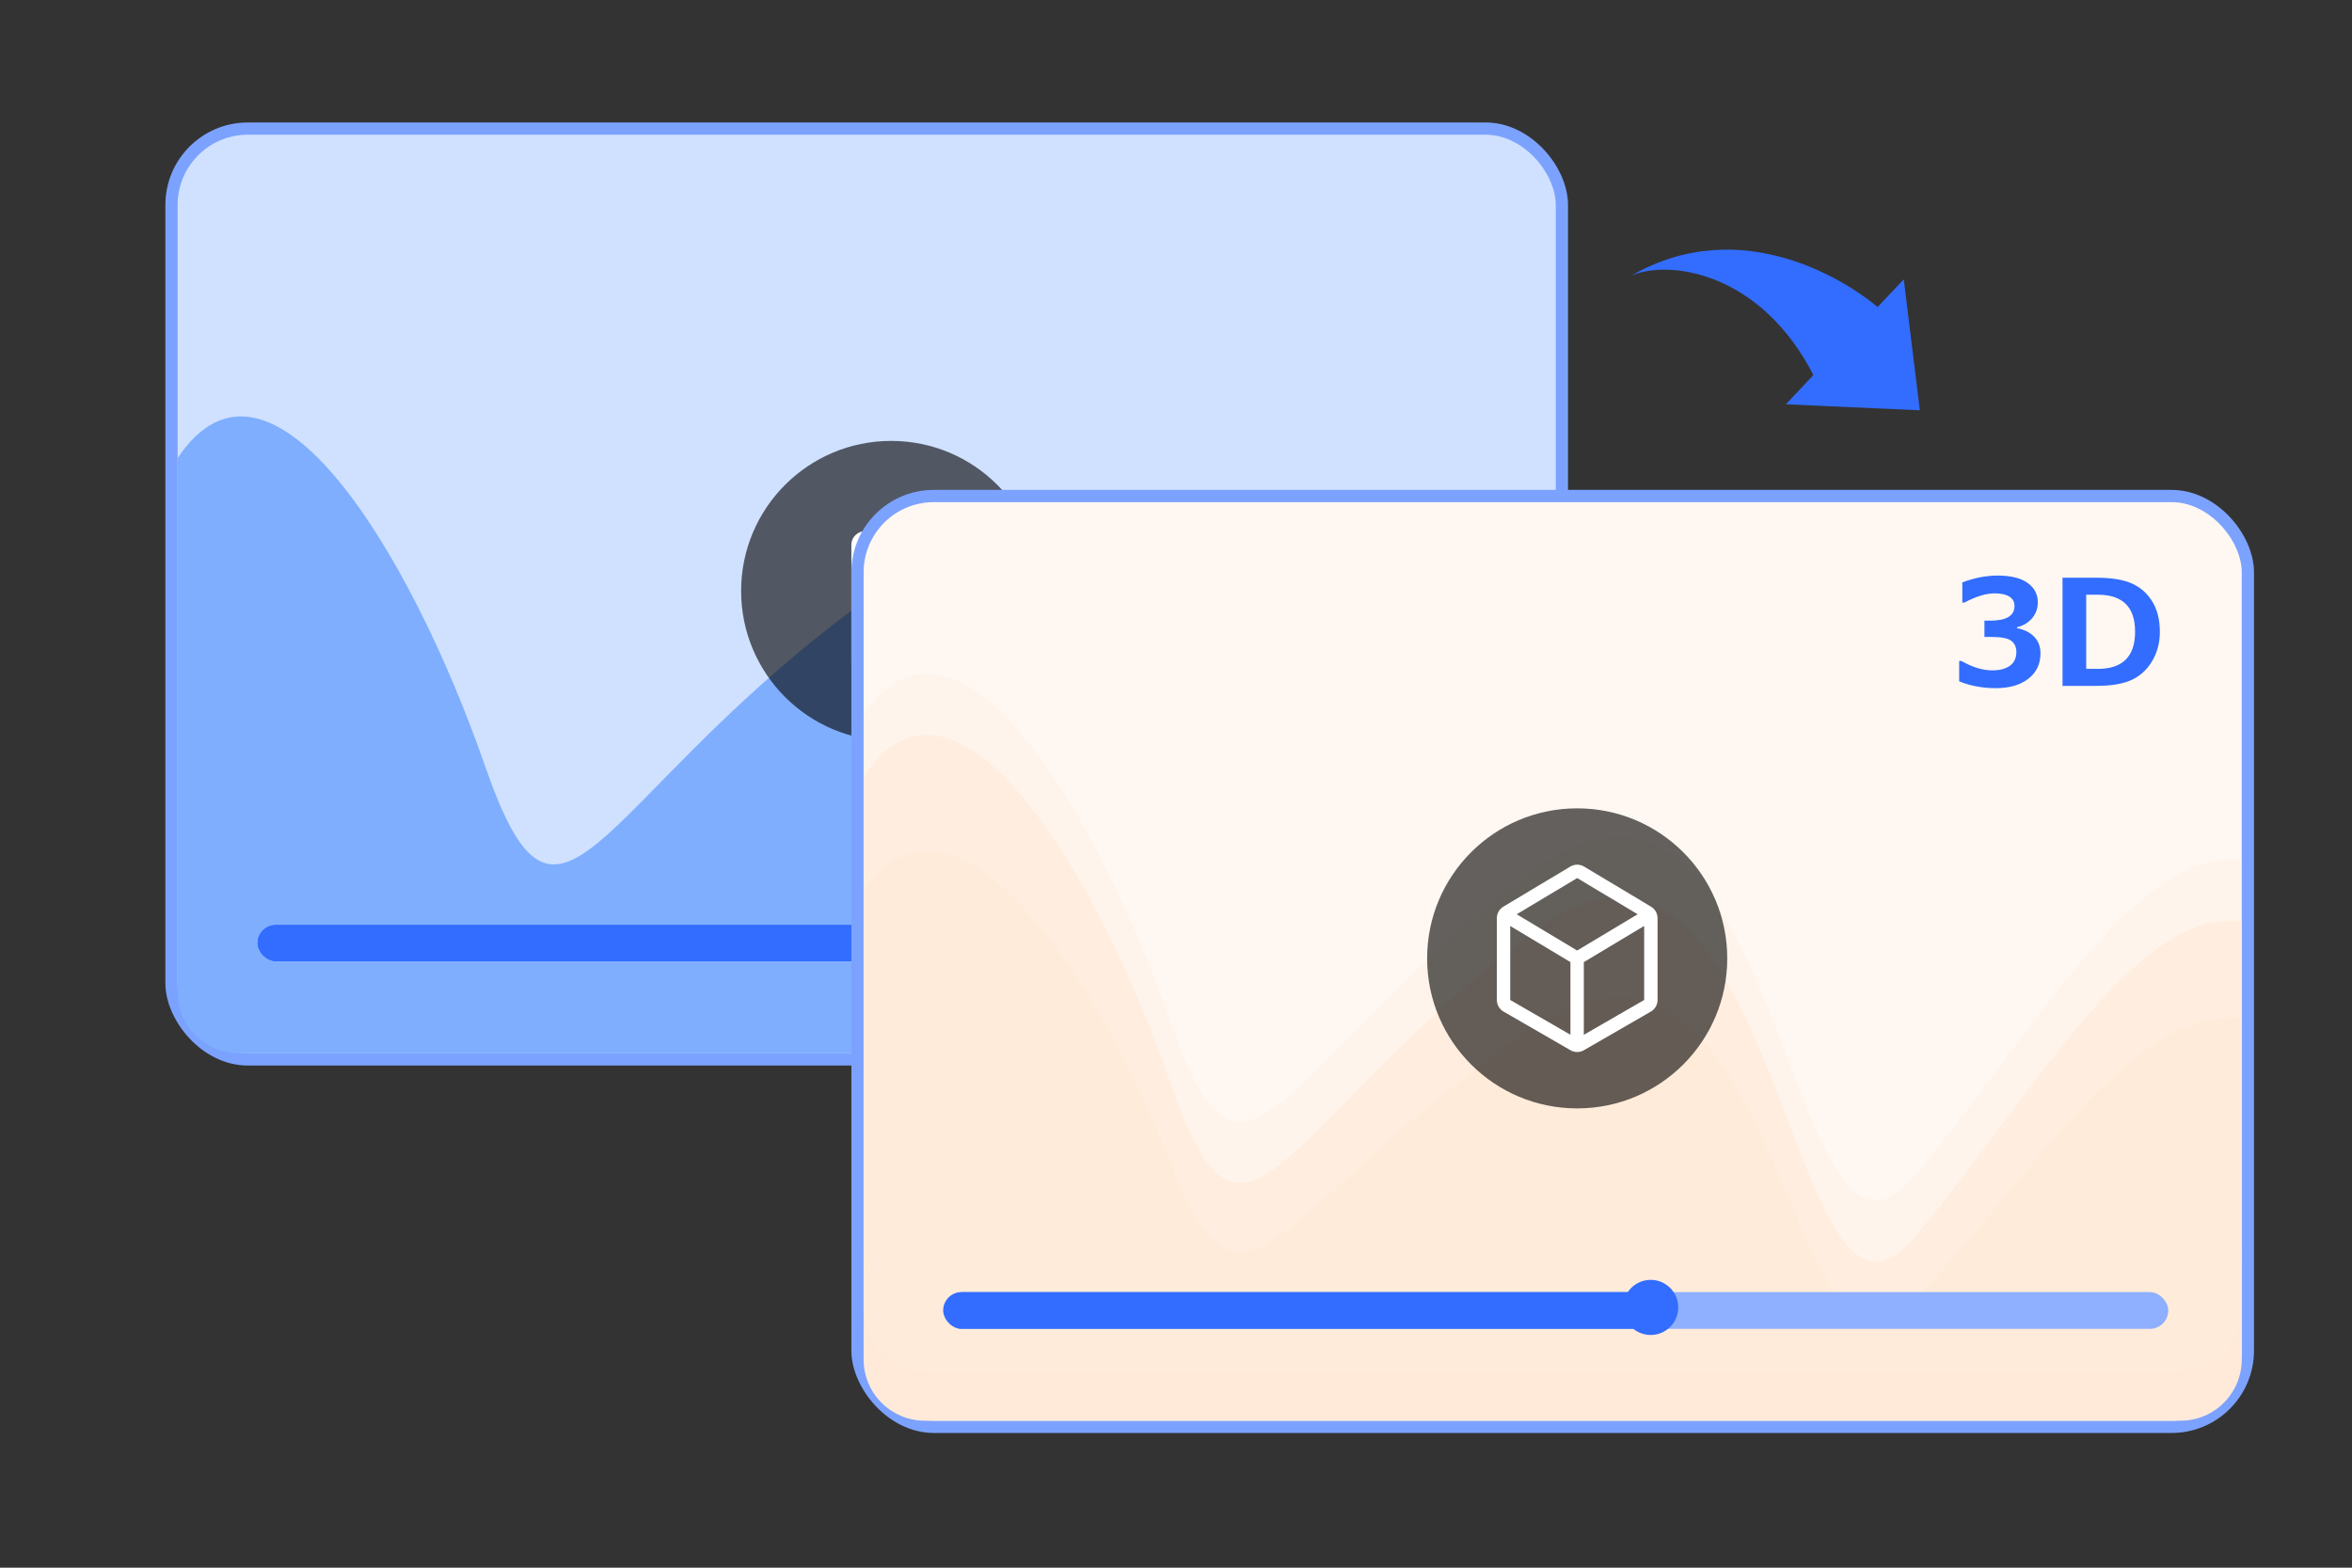 <svg width="384" height="256" viewBox="0 0 384 256" fill="none" xmlns="http://www.w3.org/2000/svg">
<rect x="0" y="0" width="384" height="256" fill="#333333" stroke="none"/>
<rect x="28" y="21" width="227" height="152" rx="12.456" fill="#D0E1FF" stroke="#7CA2FF" stroke-width="2"/>
<path d="M29 162V74.812C44.067 52.151 67.17 90.422 79.223 125.168C91.277 159.914 96.801 131.715 137.984 100.494C179.167 69.273 179.394 174.662 200.261 150.347C218.844 128.693 236.422 95.962 254 98.48V162C254 167.523 249.523 172 244 172H39C33.477 172 29 167.523 29 162Z" fill="#7FAEFF"/>
<circle opacity="0.61" cx="145.5" cy="96.5" r="24.5" fill="black"/>
<path d="M157.908 96.603C159.324 97.471 159.324 99.529 157.908 100.397L142.39 109.92C140.907 110.83 139 109.763 139 108.022L139 88.978C139 87.237 140.907 86.17 142.39 87.08L157.908 96.603Z" fill="white"/>
<rect x="42" y="151" width="200" height="6" rx="3" fill="white"/>
<rect x="42" y="151" width="117" height="6" rx="3" fill="#326DFF"/>
<circle cx="157.5" cy="153.5" r="4.5" fill="#326DFF"/>
<rect x="140" y="81" width="227" height="152" rx="12.456" fill="#FFF8F2" stroke="#7CA2FF" stroke-width="2"/>
<path d="M141 222V145.091C156.067 124.828 179.17 159.051 191.223 190.122C203.277 221.193 208.801 195.976 249.984 168.057C291.167 140.138 291.394 234.381 312.261 212.637C330.844 193.274 348.422 164.004 366 166.256V222C366 227.523 361.523 232 356 232H151C145.477 232 141 227.523 141 222Z" fill="#FFEAD9"/>
<path opacity="0.66" d="M141 214V126.812C156.067 104.151 179.17 142.422 191.223 177.168C203.277 211.914 208.801 183.715 249.984 152.494C291.167 121.273 291.394 226.662 312.261 202.347C330.844 180.693 348.422 147.962 366 150.479V214C366 219.523 361.523 224 356 224H151C145.477 224 141 219.523 141 214Z" fill="#FFEAD9"/>
<path opacity="0.28" d="M141 204V116.812C156.067 94.151 179.17 132.422 191.223 167.168C203.277 201.914 208.801 173.715 249.984 142.494C291.167 111.273 291.394 216.662 312.261 192.347C330.844 170.693 348.422 137.962 366 140.479V204C366 209.523 361.523 214 356 214H151C145.477 214 141 209.523 141 204Z" fill="#FFEAD9"/>
<circle opacity="0.61" cx="257.5" cy="156.5" r="24.5" fill="black"/>
<path d="M269.558 148.057L258.624 141.509C258.278 141.302 257.89 141.199 257.501 141.199C257.105 141.199 256.717 141.306 256.378 141.509L245.444 148.057C245.12 148.251 244.851 148.526 244.665 148.855C244.479 149.184 244.381 149.555 244.381 149.933V163.295C244.381 163.679 244.482 164.056 244.674 164.389C244.866 164.721 245.142 164.997 245.474 165.189L256.408 171.501C256.746 171.697 257.124 171.794 257.501 171.794C257.878 171.794 258.256 171.697 258.594 171.501L269.528 165.189C269.86 164.997 270.136 164.721 270.328 164.389C270.52 164.056 270.621 163.679 270.621 163.295V149.933C270.621 149.555 270.523 149.184 270.337 148.855C270.151 148.526 269.882 148.251 269.558 148.057ZM257.501 143.385L267.371 149.296L257.491 155.217L247.627 149.298L257.501 143.385ZM246.567 151.212L256.398 157.11V168.971L246.567 163.295V151.212ZM258.584 168.983V157.11L268.435 151.207V163.295L258.584 168.983Z" fill="white"/>
<rect x="154" y="211" width="200" height="6" rx="3" fill="#8FAFFF"/>
<rect x="154" y="211" width="117" height="6" rx="3" fill="#326DFF"/>
<circle cx="269.5" cy="213.5" r="4.5" fill="#326DFF"/>
<path d="M319.863 111.262V107.934H320.238C322.027 108.957 323.703 109.469 325.266 109.469C326.5 109.469 327.465 109.215 328.16 108.707C328.855 108.191 329.203 107.441 329.203 106.457C329.203 105.676 328.93 105.074 328.383 104.652C327.844 104.223 326.723 104.008 325.02 104.008H323.988V101.348H324.961C327.586 101.348 328.898 100.547 328.898 98.945C328.898 98.273 328.617 97.766 328.055 97.422C327.492 97.07 326.691 96.894 325.652 96.894C324.254 96.894 322.613 97.394 320.73 98.394H320.379V95.102C322.363 94.359 324.273 93.988 326.109 93.988C328.281 93.988 329.922 94.387 331.031 95.184C332.148 95.981 332.707 97.039 332.707 98.359C332.707 99.344 332.398 100.207 331.781 100.949C331.164 101.684 330.34 102.176 329.309 102.426V102.59C330.488 102.801 331.422 103.262 332.109 103.973C332.797 104.676 333.141 105.586 333.141 106.703C333.141 108.422 332.484 109.797 331.172 110.828C329.859 111.859 328.082 112.375 325.84 112.375C323.668 112.375 321.676 112.004 319.863 111.262ZM336.738 112V94.34H342.258C344.758 94.34 346.707 94.66 348.105 95.301C349.504 95.941 350.605 96.926 351.41 98.254C352.223 99.582 352.629 101.227 352.629 103.188C352.629 104.961 352.207 106.555 351.363 107.969C350.527 109.375 349.406 110.398 348 111.039C346.594 111.68 344.695 112 342.305 112H336.738ZM340.605 97.117V109.223H342.504C346.559 109.223 348.586 107.199 348.586 103.152C348.586 99.129 346.559 97.117 342.504 97.117H340.605Z" fill="#326DFF"/>
<path d="M296.202 61.517C287.302 43.923 271.915 42.426 266.272 45.049C284.37 34.564 302.139 46.013 307.585 51.045L296.202 61.517Z" fill="#326DFF"/>
<path d="M313.442 67.001L291.566 66.021L310.819 45.609L313.442 67.001Z" fill="#326DFF"/>
</svg>
